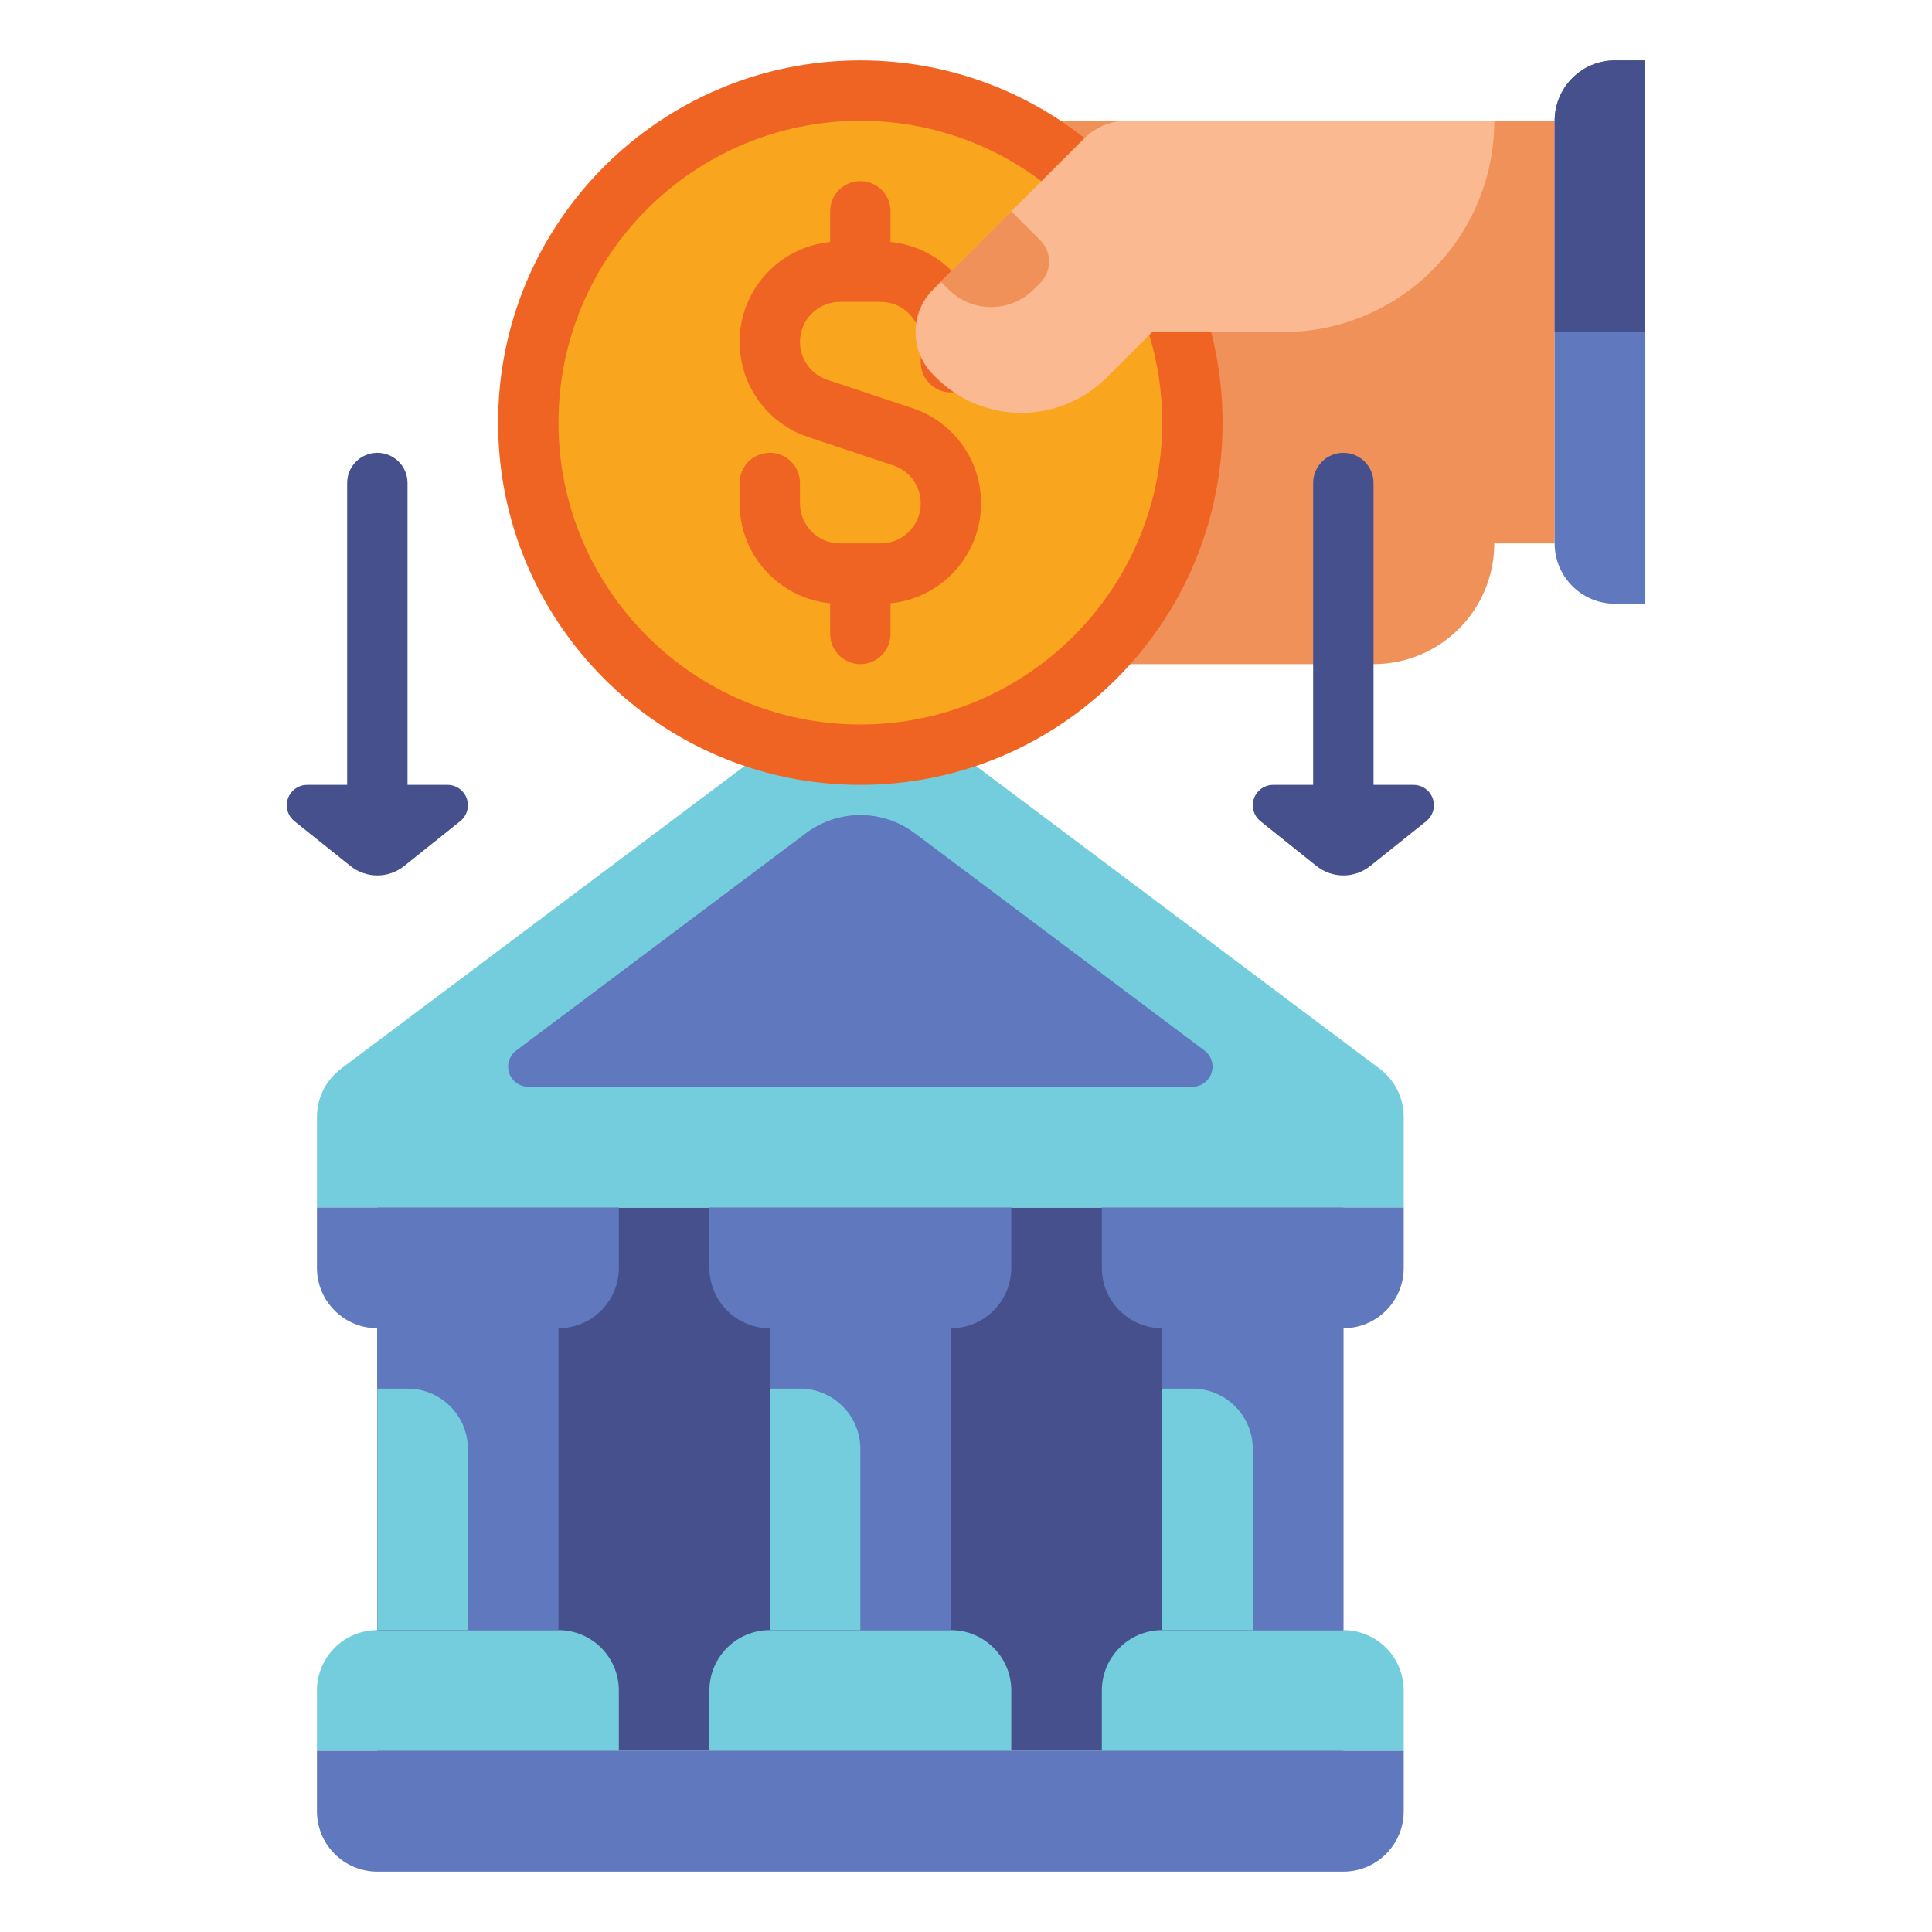 <svg id="Layer_1" enable-background="new 0 0 512 512" height="512" viewBox="0 0 512 512" width="512" xmlns="http://www.w3.org/2000/svg"><g><g><g><path d="m156 264h144v256h-144z" fill="#46508c" transform="matrix(0 1 -1 0 620 164)"/></g><g><path d="m148 432h-48c-8.837 0-16 7.163-16 16v16h80v-16c0-8.837-7.163-16-16-16z" fill="#73cddc"/></g><g><path d="m252 432h-48c-8.837 0-16 7.163-16 16v16h80v-16c0-8.837-7.163-16-16-16z" fill="#73cddc"/></g><g><path d="m356 432h-48c-8.837 0-16 7.163-16 16v16h80v-16c0-8.837-7.163-16-16-16z" fill="#73cddc"/></g><g><path d="m372 464h-288v16c0 8.837 7.163 16 16 16h256c8.837 0 16-7.163 16-16z" fill="#5f78be"/></g><g><path d="m84 368h80v48h-80z" fill="#5f78be" transform="matrix(0 1 -1 0 516 268)"/></g><g><path d="m188 368h80v48h-80z" fill="#5f78be" transform="matrix(0 1 -1 0 620 164)"/></g><g><path d="m292 368h80v48h-80z" fill="#5f78be" transform="matrix(0 1 -1 0 724 60)"/></g><g><path d="m228 192c-10.386 0-20.491 3.369-28.8 9.6l-108.8 81.6c-4.029 3.022-6.4 7.764-6.4 12.8v24h288v-24c0-5.036-2.371-9.778-6.4-12.8l-108.8-81.6c-8.309-6.231-18.414-9.6-28.8-9.6z" fill="#73cddc"/></g><g><path d="m213.6 220.8-76.8 57.6c-1.343 1.007-2.133 2.588-2.133 4.267 0 2.945 2.388 5.333 5.333 5.333h176c2.946 0 5.333-2.388 5.333-5.333 0-1.679-.79-3.259-2.133-4.267l-76.8-57.6c-4.154-3.116-9.207-4.8-14.4-4.8-5.193 0-10.246 1.684-14.4 4.8z" fill="#5f78be"/></g><g><path d="m148 352h-48c-8.837 0-16-7.163-16-16v-16h80v16c0 8.837-7.163 16-16 16z" fill="#5f78be"/></g><g><path d="m252 352h-48c-8.837 0-16-7.163-16-16v-16h80v16c0 8.837-7.163 16-16 16z" fill="#5f78be"/></g><g><path d="m356 352h-48c-8.837 0-16-7.163-16-16v-16h80v16c0 8.837-7.163 16-16 16z" fill="#5f78be"/></g><g><path d="m124 432h-24v-64h8c8.837 0 16 7.163 16 16z" fill="#73cddc"/></g><g><path d="m228 432h-24v-64h8c8.837 0 16 7.163 16 16z" fill="#73cddc"/></g><g><path d="m332 432h-24v-64h8c8.837 0 16 7.163 16 16z" fill="#73cddc"/></g></g><path d="m118.597 208h-10.597v-80c0-4.418-3.582-8-8-8s-8 3.582-8 8v80h-10.597c-2.984 0-5.403 2.419-5.403 5.403 0 1.641.746 3.194 2.028 4.219l14.849 11.879c2.021 1.618 4.534 2.499 7.123 2.499s5.102-.881 7.124-2.499l14.849-11.879c1.282-1.025 2.028-2.578 2.028-4.219-.001-2.984-2.42-5.403-5.404-5.403z" fill="#46508c"/><g><g><path d="m396 32h-146.745c-8.487 0-16.626 3.371-22.627 9.373l-38.628 38.627v96h176c17.673 0 32-14.327 32-32h16v-112z" fill="#f0915a"/></g><g><g><g><circle cx="228" cy="112" fill="#faa51e" r="88"/></g><g><path d="m228 32c44.112 0 80 35.888 80 80s-35.888 80-80 80-80-35.888-80-80 35.888-80 80-80m0-16c-53.019 0-96 42.981-96 96s42.981 96 96 96 96-42.981 96-96-42.981-96-96-96z" fill="#f06423"/></g></g><path d="m252 104c4.418 0 8-3.582 8-8v-5.404c0-13.789-10.549-25.158-24-26.468v-8.128c0-4.418-3.582-8-8-8s-8 3.582-8 8v8.128c-13.451 1.31-24 12.679-24 26.468 0 11.466 7.309 21.606 18.186 25.231l22.568 7.523c4.334 1.445 7.246 5.485 7.246 10.053 0 5.843-4.754 10.596-10.597 10.596h-10.807c-5.843 0-10.597-4.753-10.597-10.596v-5.403c0-4.418-3.582-8-8-8s-8 3.582-8 8v5.404c0 13.789 10.549 25.158 24 26.468v8.128c0 4.418 3.582 8 8 8s8-3.582 8-8v-8.128c13.451-1.31 24-12.679 24-26.468 0-11.466-7.309-21.606-18.186-25.231l-22.568-7.523c-4.333-1.446-7.245-5.485-7.245-10.054 0-5.843 4.754-10.596 10.597-10.596h10.807c5.842 0 10.596 4.753 10.596 10.596v5.404c0 4.418 3.582 8 8 8z" fill="#f06423"/></g><g><path d="m412 32v112c0 8.837 7.163 16 16 16h8v-144h-8c-8.837 0-16 7.163-16 16z" fill="#5f78be"/></g><g><path d="m412 32v56h24v-72h-8c-8.837 0-16 7.163-16 16z" fill="#46508c"/></g><g><path d="m287.314 36.686-40 40c-6.248 6.248-6.248 16.379 0 22.627l.726.726c12.497 12.497 32.758 12.497 45.255 0l12.038-12.039h34.667c30.928 0 56-25.072 56-56h-97.373c-4.243 0-8.313 1.686-11.313 4.686z" fill="#fab991"/></g><g><path d="m249.333 74.667 2.02 2.02c6.248 6.248 16.379 6.248 22.627 0l1.696-1.696c3.124-3.124 3.124-8.19 0-11.314l-7.676-7.677z" fill="#f0915a"/></g></g><path d="m374.597 208h-10.597v-80c0-4.418-3.582-8-8-8s-8 3.582-8 8v80h-10.597c-2.984 0-5.403 2.419-5.403 5.403 0 1.641.746 3.194 2.028 4.219l14.849 11.879c2.022 1.617 4.534 2.499 7.124 2.499s5.102-.881 7.124-2.499l14.849-11.879c1.282-1.025 2.028-2.578 2.028-4.219-.002-2.984-2.421-5.403-5.405-5.403z" fill="#46508c"/></g></svg>
